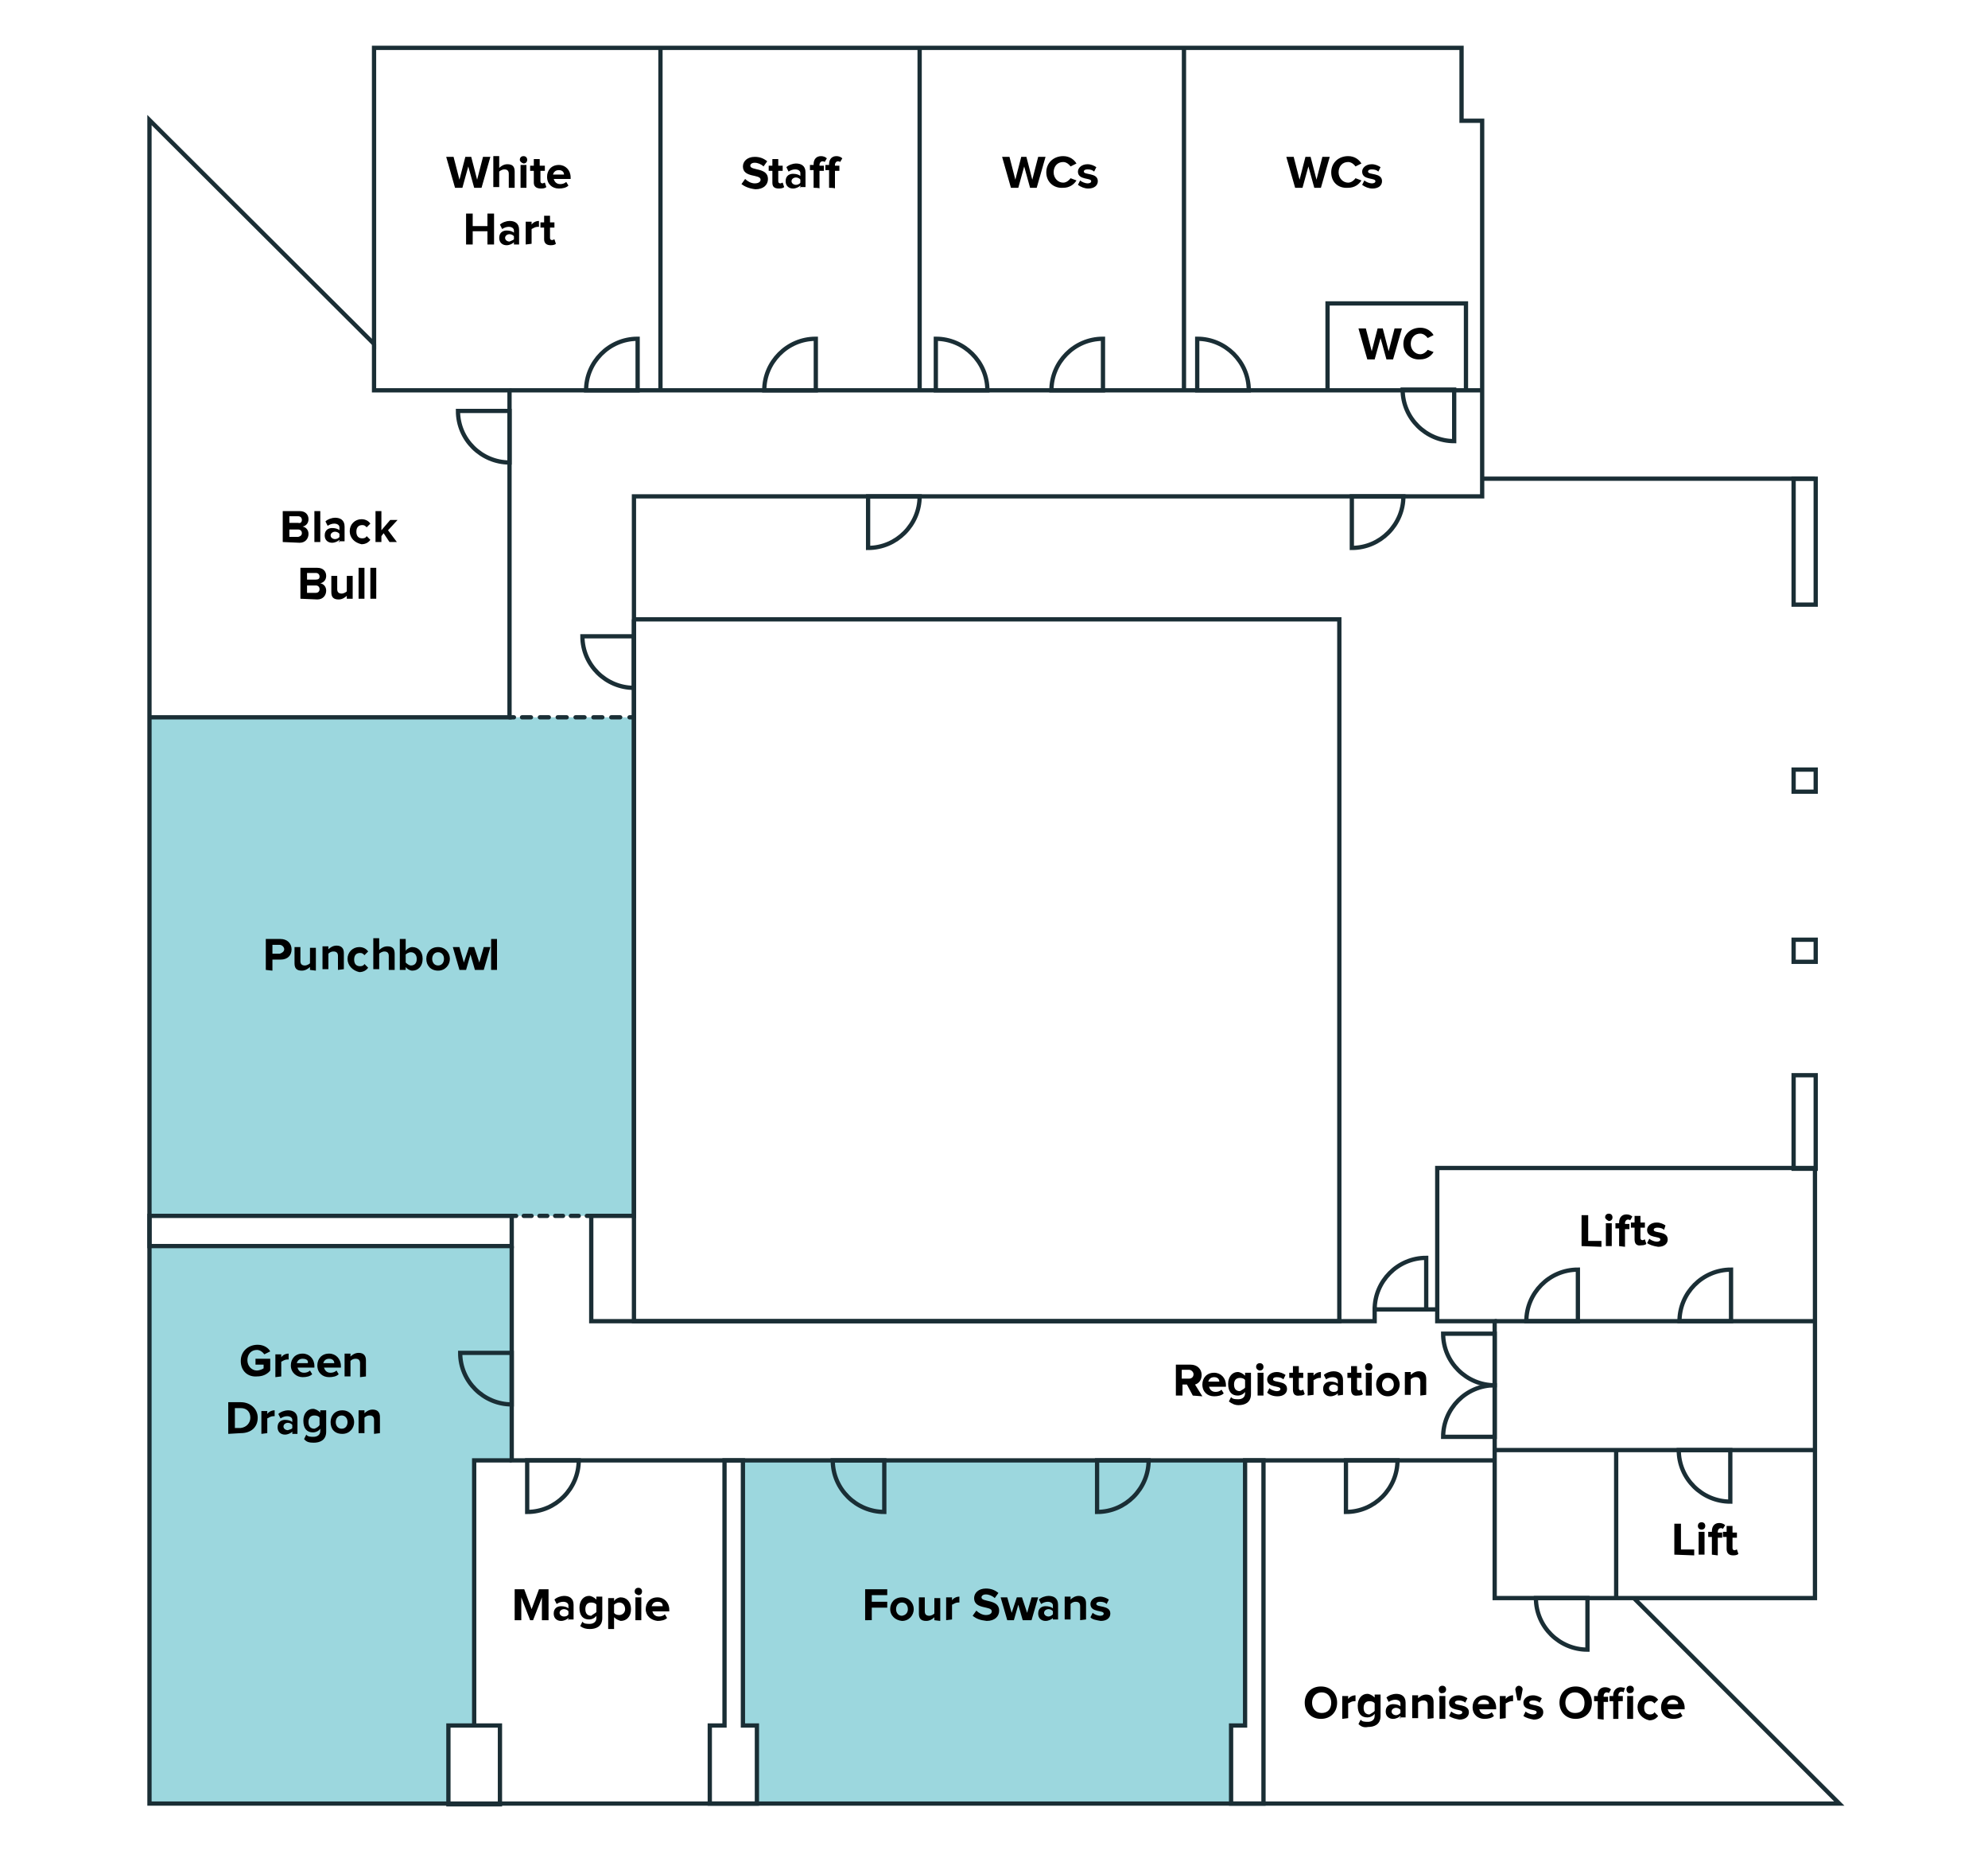 <?xml version="1.0" encoding="UTF-8"?>
<!-- Generator: Adobe Illustrator 27.8.0, SVG Export Plug-In . SVG Version: 6.00 Build 0)  -->
<svg xmlns="http://www.w3.org/2000/svg" xmlns:xlink="http://www.w3.org/1999/xlink" version="1.1" id="Layer_1" x="0px" y="0px" viewBox="0 0 270 251.8" style="enable-background:new 0 0 270 251.8;" xml:space="preserve">
<style type="text/css">
	.st0{fill:none;}
	.st1{opacity:0.7;fill:#73C7D1;enable-background:new    ;}
	.st2{fill:none;stroke:#1A2E35;stroke-width:0.581;stroke-miterlimit:10;}
	.st3{fill:none;stroke:#1A2E35;stroke-width:0.581;stroke-linecap:round;stroke-linejoin:round;}
	.st4{fill:none;stroke:#1A2E35;stroke-width:0.581;stroke-linecap:round;stroke-linejoin:round;stroke-dasharray:1.212,1.212;}
	.st5{fill:none;stroke:#1A2E35;stroke-width:0.581;stroke-linecap:round;stroke-linejoin:round;stroke-dasharray:1.067,1.067;}
</style>
<g>
	<g id="Room_colours">
		<polygon class="st0" points="98.4,198.3 64.4,198.3 64.4,234.3 67.9,234.3 67.9,244.9 96.4,244.9 96.4,234.3 98.4,234.3   "></polygon>
		<polygon class="st1" points="169.1,198.3 100.9,198.3 100.9,234.3 102.8,234.3 102.8,244.9 167.2,244.9 167.2,234.3 169.1,234.3       "></polygon>
		<polygon class="st1" points="69.5,169.2 20.3,169.2 20.3,244.9 60.9,244.9 60.9,234.3 64.4,234.3 64.4,198.3 69.5,198.3   "></polygon>
		<rect x="20.3" y="97.4" class="st1" width="65.8" height="67.7"></rect>
		<polygon class="st0" points="69.2,53 50.8,53 50.8,46.7 20.3,16.3 20.3,97.4 68.8,97.4   "></polygon>
		<rect x="50.8" y="6.5" class="st0" width="38.9" height="46.5"></rect>
	</g>
	<g id="Layer_1_00000067223371541156425370000001796393114306544291_">
		<g>
			<polygon class="st2" points="169.1,198.3 169.1,234.3 167.2,234.3 167.2,244.9 169.1,244.9 171.6,244.9 171.6,198.3    "></polygon>
			<polygon class="st2" points="100.9,234.3 100.9,198.3 98.4,198.3 98.4,234.3 96.4,234.3 96.4,244.9 98.4,244.9 100.9,244.9      102.8,244.9 102.8,234.3    "></polygon>
			<rect x="60.9" y="234.3" class="st2" width="7" height="10.7"></rect>
			<rect x="20.3" y="165.1" class="st2" width="49.2" height="4.1"></rect>
			<polyline class="st2" points="186.7,177.5 186.7,179.4 80.3,179.4 80.3,165.1 86.1,165.1 86.1,67.4 201.3,67.4 201.3,16.4      198.5,16.4 198.5,6.5 50.8,6.5 50.8,46.7 20.3,16.3 20.3,244.9 249.8,244.9 221.9,217 246.5,217 246.5,158.6 195.2,158.6      195.2,179.4 203,179.4 203,217 209.7,217 221.9,217    "></polyline>
			<line class="st2" x1="203" y1="179.4" x2="246.5" y2="179.4"></line>
			<line class="st2" x1="203" y1="196.9" x2="246.5" y2="196.9"></line>
			<polyline class="st2" points="20.3,97.4 69.2,97.4 69.2,53 50.8,53 50.8,46.7    "></polyline>
			<line class="st2" x1="69.2" y1="53" x2="201.3" y2="53"></line>
			<line class="st2" x1="89.7" y1="6.5" x2="89.7" y2="53"></line>
			<line class="st2" x1="124.9" y1="6.5" x2="124.9" y2="53"></line>
			<line class="st2" x1="160.8" y1="6.5" x2="160.8" y2="53"></line>
			<polyline class="st2" points="69.5,169.2 69.5,198.3 81.8,198.3 171.6,198.3 203,198.3    "></polyline>
			<polyline class="st2" points="86.1,84.1 86.1,179.4 181.9,179.4 181.9,84.1 86.1,84.1    "></polyline>
			<line class="st2" x1="201.3" y1="65" x2="246.5" y2="65"></line>
			<rect x="243.6" y="65" class="st2" width="3" height="17.1"></rect>
			<rect x="243.6" y="104.5" class="st2" width="3" height="3"></rect>
			<rect x="243.6" y="127.6" class="st2" width="3" height="3"></rect>
			<rect x="243.6" y="146" class="st2" width="3" height="12.7"></rect>
			<path class="st2" d="M69.2,62.8L69.2,62.8c-3.8,0-7-3.1-7-7l0,0h7V62.8z"></path>
			<path class="st2" d="M69.5,190.7L69.5,190.7c-3.8,0-7-3.1-7-7l0,0h7V190.7z"></path>
			<path class="st2" d="M78.6,198.3L78.6,198.3c0,3.8-3.1,7-7,7l0,0v-7H78.6z"></path>
			<path class="st2" d="M156,198.3L156,198.3c0,3.8-3.1,7-7,7l0,0v-7H156z"></path>
			<path class="st2" d="M189.8,198.3L189.8,198.3c0,3.8-3.1,7-7,7l0,0v-7H189.8z"></path>
			<g>
				<path class="st2" d="M203,188.1L203,188.1c-3.8,0-7-3.1-7-7l0,0h7V188.1z"></path>
				<path class="st2" d="M196,195.1L196,195.1c0-3.8,3.1-7,7-7l0,0v7H196z"></path>
			</g>
			<path class="st2" d="M186.7,177.8L186.7,177.8c0-3.8,3.1-7,7-7l0,0v7H186.7z"></path>
			<path class="st2" d="M207.3,179.4L207.3,179.4c0-3.8,3.1-7,7-7l0,0v7H207.3z"></path>
			<path class="st2" d="M228.1,179.4L228.1,179.4c0-3.8,3.1-7,7-7l0,0v7H228.1z"></path>
			<path class="st2" d="M235,203.9L235,203.9c-3.8,0-7-3.1-7-7l0,0h7V203.9z"></path>
			<path class="st2" d="M215.6,224L215.6,224c-3.8,0-7-3.1-7-7l0,0h7V224z"></path>
			<path class="st2" d="M120.1,205.3L120.1,205.3c-3.8,0-7-3.1-7-7l0,0h7V205.3z"></path>
			<path class="st2" d="M79.6,53L79.6,53c0-3.8,3.1-7,7-7l0,0v7H79.6z"></path>
			<path class="st2" d="M86.1,93.4L86.1,93.4c-3.8,0-7-3.1-7-7l0,0h7V93.4z"></path>
			<path class="st2" d="M103.8,53L103.8,53c0-3.8,3.1-7,7-7l0,0v7H103.8z"></path>
			<path class="st2" d="M142.8,53L142.8,53c0-3.8,3.1-7,7-7l0,0v7H142.8z"></path>
			<path class="st2" d="M197.5,59.9L197.5,59.9c-3.8,0-7-3.1-7-7l0,0h7V59.9z"></path>
			<path class="st2" d="M190.6,67.4L190.6,67.4c0,3.8-3.1,7-7,7l0,0v-7H190.6z"></path>
			<path class="st2" d="M124.9,67.4L124.9,67.4c0,3.8-3.1,7-7,7l0,0v-7H124.9z"></path>
			<path class="st2" d="M127.1,46L127.1,46c3.8,0,7,3.1,7,7l0,0h-7C127.1,53,127.1,46,127.1,46z"></path>
			<path class="st2" d="M162.6,46L162.6,46c3.8,0,7,3.1,7,7l0,0h-7V46z"></path>
			<polyline class="st2" points="64.4,234.3 64.4,198.3 69.5,198.3    "></polyline>
			<line class="st2" x1="193.8" y1="177.8" x2="195.2" y2="177.8"></line>
			<g>
				<g>
					<line class="st3" x1="69.2" y1="97.4" x2="69.8" y2="97.4"></line>
					<line class="st4" x1="70.9" y1="97.4" x2="84.9" y2="97.4"></line>
					<line class="st3" x1="85.5" y1="97.4" x2="86.1" y2="97.4"></line>
				</g>
			</g>
			<g>
				<g>
					<line class="st3" x1="80.3" y1="165.1" x2="79.7" y2="165.1"></line>
					<line class="st5" x1="78.6" y1="165.1" x2="70.6" y2="165.1"></line>
					<line class="st3" x1="70.1" y1="165.1" x2="69.5" y2="165.1"></line>
				</g>
			</g>
		</g>
		<line class="st2" x1="219.5" y1="196.9" x2="219.5" y2="217"></line>
		<polyline class="st2" points="180.3,53 180.3,41.2 199.1,41.2 199.1,53   "></polyline>
	</g>
	<g id="Text">
		<g>
			<path d="M177.2,231.2c0-1.3,0.9-2.2,2.2-2.2s2.2,0.9,2.2,2.2s-0.9,2.2-2.2,2.2C178.1,233.4,177.2,232.5,177.2,231.2z      M180.8,231.2c0-0.8-0.5-1.4-1.3-1.4s-1.3,0.6-1.3,1.4s0.5,1.4,1.3,1.4S180.8,232.1,180.8,231.2z"></path>
			<path d="M182.3,233.4v-3.1h0.8v0.4c0.2-0.3,0.6-0.5,1-0.5v0.8c-0.1,0-0.1,0-0.2,0c-0.3,0-0.6,0.2-0.8,0.3v2L182.3,233.4     L182.3,233.4z"></path>
			<path d="M184.5,234.1l0.3-0.6c0.2,0.3,0.6,0.3,1,0.3s0.9-0.2,0.9-0.8v-0.3c-0.2,0.3-0.6,0.5-1,0.5c-0.8,0-1.3-0.5-1.3-1.6     c0-1,0.6-1.6,1.3-1.6c0.3,0,0.7,0.2,1,0.5v-0.4h0.8v2.9c0,1.2-0.9,1.5-1.7,1.5C185.3,234.6,184.9,234.5,184.5,234.1z      M186.7,232.3v-1c-0.1-0.2-0.4-0.3-0.7-0.3c-0.5,0-0.8,0.3-0.8,0.9s0.3,0.9,0.8,0.9C186.3,232.6,186.6,232.5,186.7,232.3z"></path>
			<path d="M190.2,233.4V233c-0.2,0.2-0.6,0.4-1,0.4c-0.5,0-1-0.3-1-1c0-0.8,0.6-1,1-1s0.8,0.1,1,0.3v-0.4c0-0.3-0.3-0.5-0.7-0.5     c-0.3,0-0.6,0.1-0.9,0.3l-0.3-0.6c0.3-0.3,0.9-0.5,1.3-0.5c0.7,0,1.3,0.3,1.3,1.2v2h-0.8L190.2,233.4L190.2,233.4z M190.2,232.6     v-0.4c-0.1-0.2-0.4-0.3-0.6-0.3c-0.3,0-0.6,0.2-0.6,0.5s0.3,0.5,0.6,0.5C189.8,232.9,190,232.8,190.2,232.6z"></path>
			<path d="M193.9,233.4v-1.9c0-0.4-0.2-0.6-0.6-0.6s-0.6,0.2-0.7,0.3v2.1h-0.8v-3.1h0.8v0.4c0.2-0.2,0.6-0.5,1.1-0.5     c0.7,0,1,0.4,1,1v2.2L193.9,233.4L193.9,233.4z"></path>
			<path d="M195.4,229.4c0-0.3,0.2-0.5,0.5-0.5s0.5,0.2,0.5,0.5s-0.2,0.5-0.5,0.5C195.6,230,195.4,229.7,195.4,229.4z M195.5,233.4     v-3.1h0.8v3.1H195.5z"></path>
			<path d="M196.8,233l0.3-0.6c0.2,0.2,0.7,0.4,1,0.4s0.5-0.1,0.5-0.3c0-0.5-1.8-0.1-1.8-1.3c0-0.5,0.5-1,1.3-1     c0.5,0,0.9,0.2,1.2,0.4l-0.3,0.6c-0.2-0.2-0.5-0.3-0.9-0.3c-0.3,0-0.5,0.1-0.5,0.3c0,0.5,1.9,0.1,1.9,1.3c0,0.6-0.5,1-1.3,1     C197.7,233.4,197.2,233.3,196.8,233z"></path>
			<path d="M200,231.8c0-0.9,0.6-1.6,1.6-1.6c0.9,0,1.6,0.7,1.6,1.7v0.2h-2.3c0.1,0.3,0.3,0.7,0.9,0.7c0.3,0,0.6-0.1,0.8-0.3     l0.3,0.5c-0.3,0.3-0.8,0.4-1.3,0.4C200.7,233.4,200,232.8,200,231.8z M201.5,230.8c-0.5,0-0.7,0.3-0.8,0.6h1.5     C202.3,231.2,202.1,230.8,201.5,230.8z"></path>
			<path d="M203.7,233.4v-3.1h0.8v0.4c0.2-0.3,0.6-0.5,1-0.5v0.8c-0.1,0-0.1,0-0.2,0c-0.3,0-0.6,0.2-0.8,0.3v2L203.7,233.4     L203.7,233.4z"></path>
			<path d="M206.1,230.9c0,0-0.3-1.4-0.3-1.5c0-0.2,0.2-0.5,0.5-0.5c0.2,0,0.5,0.2,0.5,0.5c0,0.1-0.3,1.5-0.3,1.5H206.1z"></path>
			<path d="M206.9,233l0.3-0.6c0.2,0.2,0.7,0.4,1,0.4s0.5-0.1,0.5-0.3c0-0.5-1.8-0.1-1.8-1.3c0-0.5,0.5-1,1.3-1     c0.5,0,0.9,0.2,1.2,0.4l-0.3,0.6c-0.2-0.2-0.5-0.3-0.9-0.3c-0.3,0-0.5,0.1-0.5,0.3c0,0.5,1.9,0.1,1.9,1.3c0,0.6-0.5,1-1.3,1     C207.8,233.4,207.3,233.3,206.9,233z"></path>
			<path d="M211.8,231.2c0-1.3,0.9-2.2,2.2-2.2s2.2,0.9,2.2,2.2s-0.9,2.2-2.2,2.2S211.8,232.5,211.8,231.2z M215.2,231.2     c0-0.8-0.5-1.4-1.3-1.4s-1.3,0.6-1.3,1.4s0.5,1.4,1.3,1.4C214.8,232.6,215.2,232.1,215.2,231.2z"></path>
			<path d="M217,233.4V231h-0.5v-0.7h0.5v-0.1c0-0.7,0.4-1.1,1-1.1c0.3,0,0.6,0.1,0.8,0.3l-0.3,0.5c-0.1-0.1-0.2-0.1-0.3-0.1     c-0.2,0-0.4,0.2-0.4,0.5v0.1h0.6v0.7h-0.6v2.4L217,233.4L217,233.4z M219.1,233.4V231h-0.5v-0.7h0.5v-0.1c0-0.7,0.5-1.1,1-1.1     c0.2,0,0.5,0.1,0.6,0.1l-0.2,0.6c-0.1-0.1-0.2-0.1-0.3-0.1c-0.2,0-0.4,0.2-0.4,0.5v0.1h0.6v0.7h-0.6v2.4H219.1z M220.9,229.4     c0-0.3,0.2-0.5,0.5-0.5s0.5,0.2,0.5,0.5s-0.2,0.5-0.5,0.5C221.1,230,220.9,229.7,220.9,229.4z M221,233.4v-3.1h0.8v3.1H221z"></path>
			<path d="M222.4,231.8c0-0.9,0.7-1.6,1.6-1.6c0.6,0,1,0.3,1.2,0.6l-0.5,0.5c-0.2-0.2-0.3-0.3-0.6-0.3c-0.5,0-0.8,0.3-0.8,0.9     s0.3,0.9,0.8,0.9c0.3,0,0.5-0.1,0.6-0.3l0.5,0.5c-0.2,0.3-0.6,0.6-1.2,0.6C223.1,233.4,222.4,232.7,222.4,231.8z"></path>
			<path d="M225.6,231.8c0-0.9,0.6-1.6,1.6-1.6c0.9,0,1.6,0.7,1.6,1.7v0.2h-2.3c0.1,0.3,0.3,0.7,0.9,0.7c0.3,0,0.6-0.1,0.8-0.3     l0.3,0.5c-0.3,0.3-0.8,0.4-1.3,0.4C226.3,233.4,225.6,232.8,225.6,231.8z M227.2,230.8c-0.5,0-0.7,0.3-0.8,0.6h1.5     C228,231.2,227.7,230.8,227.2,230.8z"></path>
		</g>
		<g>
			<path d="M117.5,220v-4.2h3v0.8h-2.1v0.9h2.1v0.8h-2.1v1.7H117.5z"></path>
			<path d="M120.9,218.5c0-0.9,0.6-1.6,1.6-1.6s1.6,0.8,1.6,1.6s-0.6,1.6-1.6,1.6C121.5,220,120.9,219.3,120.9,218.5z M123.3,218.5     c0-0.5-0.3-0.9-0.8-0.9s-0.8,0.4-0.8,0.9s0.3,0.9,0.8,0.9C123.1,219.3,123.3,218.9,123.3,218.5z"></path>
			<path d="M126.9,220v-0.4c-0.2,0.2-0.6,0.5-1.1,0.5c-0.7,0-1-0.3-1-1v-2.2h0.8v1.9c0,0.4,0.2,0.6,0.6,0.6c0.3,0,0.6-0.2,0.7-0.3     V217h0.8v3.1L126.9,220L126.9,220z"></path>
			<path d="M128.5,220v-3.1h0.8v0.4c0.2-0.3,0.6-0.5,1-0.5v0.8c-0.1,0-0.1,0-0.2,0c-0.3,0-0.6,0.2-0.8,0.3v2L128.5,220L128.5,220z"></path>
			<path d="M132.1,219.4l0.5-0.7c0.3,0.3,0.8,0.6,1.3,0.6s0.8-0.2,0.8-0.5c0-0.8-2.4-0.2-2.4-1.8c0-0.7,0.6-1.3,1.6-1.3     c0.7,0,1.2,0.2,1.7,0.6l-0.5,0.7c-0.3-0.3-0.8-0.5-1.2-0.5s-0.6,0.2-0.6,0.4c0,0.7,2.4,0.2,2.4,1.8c0,0.8-0.6,1.4-1.7,1.4     C133.1,220,132.6,219.8,132.1,219.4z"></path>
			<path d="M138.9,220l-0.6-2.1l-0.6,2.1h-0.9l-0.9-3.1h0.9l0.6,2.1l0.7-2.1h0.7l0.7,2.1l0.6-2.1h0.9l-0.9,3.1H138.9z"></path>
			<path d="M143,220v-0.3c-0.2,0.2-0.6,0.4-1,0.4c-0.5,0-1-0.3-1-1c0-0.8,0.6-1,1-1s0.8,0.1,1,0.3V218c0-0.3-0.3-0.5-0.7-0.5     c-0.3,0-0.6,0.1-0.9,0.3l-0.3-0.6c0.3-0.3,0.9-0.5,1.3-0.5c0.7,0,1.3,0.3,1.3,1.2v2H143V220z M143,219.2v-0.4     c-0.1-0.2-0.4-0.3-0.6-0.3c-0.3,0-0.6,0.2-0.6,0.5s0.3,0.5,0.6,0.5C142.6,219.5,142.8,219.4,143,219.2z"></path>
			<path d="M146.7,220v-1.9c0-0.4-0.2-0.6-0.6-0.6s-0.6,0.2-0.7,0.3v2.1h-0.8v-3.1h0.8v0.4c0.2-0.2,0.6-0.5,1.1-0.5c0.7,0,1,0.4,1,1     v2.2L146.7,220L146.7,220z"></path>
			<path d="M148.1,219.6l0.3-0.6c0.2,0.2,0.7,0.4,1,0.4s0.5-0.1,0.5-0.3c0-0.5-1.8-0.1-1.8-1.3c0-0.5,0.5-1,1.3-1     c0.5,0,0.9,0.2,1.2,0.4l-0.3,0.6c-0.2-0.2-0.5-0.3-0.9-0.3c-0.3,0-0.5,0.1-0.5,0.3c0,0.5,1.9,0.1,1.9,1.3c0,0.6-0.5,1-1.3,1     C148.9,220,148.3,219.9,148.1,219.6z"></path>
		</g>
		<g>
			<path d="M214.8,169.2V165h0.9v3.5h1.8v0.8L214.8,169.2L214.8,169.2z"></path>
			<path d="M218,165.3c0-0.3,0.2-0.5,0.5-0.5s0.5,0.2,0.5,0.5s-0.2,0.5-0.5,0.5C218.3,165.7,218,165.5,218,165.3z M218.1,169.2v-3.1     h0.8v3.1H218.1z"></path>
			<path d="M219.9,169.2v-2.4h-0.5v-0.7h0.5V166c0-0.7,0.4-1.1,1-1.1c0.3,0,0.6,0.1,0.8,0.3l-0.3,0.5c-0.1-0.1-0.2-0.1-0.3-0.1     c-0.2,0-0.4,0.2-0.4,0.5v0.1h0.6v0.7h-0.6v2.4L219.9,169.2L219.9,169.2z"></path>
			<path d="M222,168.3v-1.6h-0.5V166h0.5v-0.9h0.8v0.9h0.6v0.7h-0.6v1.4c0,0.2,0.1,0.3,0.3,0.3c0.1,0,0.2-0.1,0.3-0.1l0.2,0.6     c-0.1,0.1-0.3,0.2-0.7,0.2C222.3,169.2,222,168.9,222,168.3z"></path>
			<path d="M223.7,168.8l0.3-0.6c0.2,0.2,0.7,0.4,1,0.4s0.5-0.1,0.5-0.3c0-0.5-1.8-0.1-1.8-1.3c0-0.5,0.5-1,1.3-1     c0.5,0,0.9,0.2,1.2,0.4L226,167c-0.2-0.2-0.5-0.3-0.9-0.3c-0.3,0-0.5,0.1-0.5,0.3c0,0.5,1.9,0.1,1.9,1.3c0,0.6-0.5,1-1.3,1     C224.5,169.2,224,169,223.7,168.8z"></path>
		</g>
		<g>
			<path d="M64.4,25.5l-0.8-2.9l-0.8,2.9h-1l-1.2-4.2h1l0.8,3.1l0.8-3.1H64l0.8,3.1l0.8-3.1h1l-1.2,4.2H64.4z"></path>
			<path d="M69.1,25.5v-1.9c0-0.4-0.2-0.6-0.6-0.6c-0.3,0-0.6,0.2-0.7,0.3v2.1H67v-4.2h0.8v1.6c0.2-0.2,0.6-0.5,1.1-0.5     c0.7,0,1,0.3,1,1v2.2L69.1,25.5L69.1,25.5z"></path>
			<path d="M70.6,21.7c0-0.3,0.2-0.5,0.5-0.5s0.5,0.2,0.5,0.5s-0.2,0.5-0.5,0.5C70.8,22.1,70.6,21.9,70.6,21.7z M70.7,25.5v-3.1h0.8     v3.1H70.7z"></path>
			<path d="M72.5,24.8v-1.6H72v-0.7h0.5v-0.9h0.8v0.9H74v0.7h-0.6v1.4c0,0.2,0.1,0.3,0.3,0.3c0.1,0,0.2-0.1,0.3-0.1l0.2,0.6     c-0.1,0.1-0.3,0.2-0.7,0.2C72.8,25.6,72.5,25.3,72.5,24.8z"></path>
			<path d="M74.3,24c0-0.9,0.6-1.6,1.6-1.6c0.9,0,1.6,0.7,1.6,1.7v0.2h-2.3c0.1,0.3,0.3,0.7,0.9,0.7c0.3,0,0.6-0.1,0.8-0.3l0.3,0.5     c-0.3,0.3-0.8,0.4-1.3,0.4C75,25.6,74.3,25,74.3,24z M75.9,23.1c-0.5,0-0.7,0.3-0.8,0.6h1.5C76.6,23.4,76.4,23.1,75.9,23.1z"></path>
			<path d="M66.2,33.2v-1.8h-2v1.8h-0.9V29h0.9v1.7h2V29h0.9v4.2H66.2z"></path>
			<path d="M69.8,33.2v-0.3c-0.2,0.2-0.6,0.4-1,0.4c-0.5,0-1-0.3-1-1c0-0.8,0.6-1,1-1s0.8,0.1,1,0.3v-0.3c0-0.3-0.3-0.5-0.7-0.5     c-0.3,0-0.6,0.1-0.9,0.3l-0.3-0.6c0.3-0.3,0.9-0.5,1.3-0.5c0.7,0,1.3,0.3,1.3,1.2v2L69.8,33.2L69.8,33.2z M69.8,32.5v-0.4     c-0.1-0.2-0.4-0.3-0.6-0.3c-0.3,0-0.6,0.2-0.6,0.5c0,0.3,0.3,0.5,0.6,0.5C69.4,32.7,69.7,32.6,69.8,32.5z"></path>
			<path d="M71.4,33.2v-3.1h0.8v0.4c0.2-0.3,0.6-0.5,1-0.5v0.8c-0.1,0-0.1,0-0.2,0c-0.3,0-0.6,0.2-0.8,0.3v2L71.4,33.2L71.4,33.2z"></path>
			<path d="M73.9,32.5v-1.6h-0.5v-0.7h0.5v-0.9h0.8v0.9h0.6v0.7h-0.6v1.4c0,0.2,0.1,0.3,0.3,0.3c0.1,0,0.2-0.1,0.3-0.1l0.2,0.6     c-0.1,0.1-0.3,0.2-0.7,0.2C74.2,33.3,73.9,33,73.9,32.5z"></path>
		</g>
		<g>
			<path d="M100.7,25l0.5-0.7c0.3,0.3,0.8,0.6,1.3,0.6s0.8-0.2,0.8-0.5c0-0.8-2.4-0.2-2.4-1.8c0-0.7,0.6-1.3,1.6-1.3     c0.7,0,1.2,0.2,1.7,0.6l-0.5,0.7c-0.3-0.3-0.8-0.5-1.2-0.5c-0.4,0-0.6,0.2-0.6,0.4c0,0.7,2.4,0.2,2.4,1.8c0,0.8-0.6,1.4-1.7,1.4     C101.7,25.6,101.1,25.3,100.7,25z"></path>
			<path d="M104.9,24.8v-1.6h-0.5v-0.7h0.5v-0.9h0.8v0.9h0.6v0.7h-0.6v1.4c0,0.2,0.1,0.3,0.3,0.3c0.1,0,0.2-0.1,0.3-0.1l0.2,0.6     c-0.1,0.1-0.3,0.2-0.7,0.2C105.1,25.6,104.9,25.3,104.9,24.8z"></path>
			<path d="M108.7,25.5v-0.3c-0.2,0.2-0.6,0.4-1,0.4c-0.5,0-1-0.3-1-1c0-0.8,0.6-1,1-1s0.8,0.1,1,0.3v-0.4c0-0.3-0.3-0.5-0.7-0.5     c-0.3,0-0.6,0.1-0.9,0.3l-0.3-0.6c0.3-0.3,0.9-0.5,1.3-0.5c0.7,0,1.3,0.3,1.3,1.2v2h-0.8L108.7,25.5L108.7,25.5z M108.7,24.8     v-0.4c-0.1-0.2-0.4-0.3-0.6-0.3c-0.3,0-0.6,0.2-0.6,0.5s0.3,0.5,0.6,0.5C108.3,25.1,108.6,25,108.7,24.8z"></path>
			<path d="M110.5,25.5v-2.4H110v-0.7h0.5v-0.1c0-0.7,0.4-1.1,1-1.1c0.3,0,0.6,0.1,0.8,0.3L112,22c-0.1-0.1-0.2-0.1-0.3-0.1     c-0.2,0-0.4,0.2-0.4,0.5v0.1h0.6v0.7h-0.6v2.4C111.3,25.5,110.5,25.5,110.5,25.5z M112.6,25.5v-2.4h-0.5v-0.7h0.5v-0.1     c0-0.7,0.4-1.1,1-1.1c0.3,0,0.6,0.1,0.8,0.3l-0.3,0.5c-0.1-0.1-0.2-0.1-0.3-0.1c-0.2,0-0.4,0.2-0.4,0.5v0.1h0.6v0.7h-0.6v2.4     C113.4,25.5,112.6,25.5,112.6,25.5z"></path>
		</g>
		<g>
			<path d="M139.9,25.5l-0.8-2.9l-0.8,2.9h-1l-1.2-4.2h1l0.8,3.1l0.8-3.1h0.7l0.8,3.1l0.8-3.1h1l-1.2,4.2H139.9z"></path>
			<path d="M142.1,23.4c0-1.3,1-2.2,2.3-2.2c0.9,0,1.5,0.5,1.8,1l-0.8,0.4c-0.2-0.3-0.6-0.6-1-0.6c-0.8,0-1.3,0.6-1.3,1.4     s0.6,1.4,1.3,1.4c0.4,0,0.8-0.3,1-0.6l0.8,0.3c-0.3,0.5-0.9,1-1.8,1C143.1,25.6,142.1,24.7,142.1,23.4z"></path>
			<path d="M146.4,25.1l0.3-0.6c0.2,0.2,0.7,0.4,1,0.4s0.5-0.1,0.5-0.3c0-0.5-1.8-0.1-1.8-1.3c0-0.5,0.5-1,1.3-1     c0.5,0,0.9,0.2,1.2,0.4l-0.3,0.6c-0.2-0.2-0.5-0.3-0.9-0.3c-0.3,0-0.5,0.1-0.5,0.3c0,0.5,1.9,0.1,1.9,1.3c0,0.6-0.5,1-1.3,1     C147.3,25.6,146.8,25.4,146.4,25.1z"></path>
		</g>
		<g>
			<path d="M178.5,25.5l-0.8-2.9l-0.8,2.9h-1l-1.2-4.2h1l0.8,3.1l0.8-3.1h0.7l0.8,3.1l0.8-3.1h1l-1.2,4.2H178.5z"></path>
			<path d="M180.8,23.4c0-1.3,1-2.2,2.3-2.2c0.9,0,1.5,0.5,1.8,1l-0.8,0.4c-0.2-0.3-0.6-0.6-1-0.6c-0.8,0-1.3,0.6-1.3,1.4     s0.6,1.4,1.3,1.4c0.4,0,0.8-0.3,1-0.6l0.8,0.3c-0.3,0.5-0.9,1-1.8,1C181.7,25.6,180.8,24.7,180.8,23.4z"></path>
			<path d="M185,25.1l0.3-0.6c0.2,0.2,0.7,0.4,1,0.4s0.5-0.1,0.5-0.3c0-0.5-1.8-0.1-1.8-1.3c0-0.5,0.5-1,1.3-1     c0.5,0,0.9,0.2,1.2,0.4l-0.3,0.6c-0.2-0.2-0.5-0.3-0.9-0.3c-0.3,0-0.5,0.1-0.5,0.3c0,0.5,1.9,0.1,1.9,1.3c0,0.6-0.5,1-1.3,1     C185.9,25.6,185.4,25.4,185,25.1z"></path>
		</g>
		<g>
			<path d="M188.3,48.8l-0.8-2.9l-0.8,2.9h-1l-1.2-4.2h1l0.8,3.1l0.8-3.1h0.7l0.8,3.1l0.8-3.1h1l-1.2,4.2H188.3z"></path>
			<path d="M190.6,46.7c0-1.3,1-2.2,2.3-2.2c0.9,0,1.5,0.5,1.8,1l-0.8,0.4c-0.2-0.3-0.6-0.6-1-0.6c-0.8,0-1.3,0.6-1.3,1.4     s0.6,1.4,1.3,1.4c0.4,0,0.8-0.3,1-0.6l0.8,0.3c-0.3,0.5-0.9,1-1.8,1C191.6,48.9,190.6,48,190.6,46.7z"></path>
		</g>
		<g>
			<path d="M227.4,211.1v-4.2h0.9v3.5h1.8v0.8L227.4,211.1L227.4,211.1z"></path>
			<path d="M230.6,207.2c0-0.3,0.2-0.5,0.5-0.5s0.5,0.2,0.5,0.5s-0.2,0.5-0.5,0.5S230.6,207.5,230.6,207.2z M230.7,211.1V208h0.8     v3.1H230.7z"></path>
			<path d="M232.5,211.1v-2.4H232V208h0.5v-0.1c0-0.7,0.4-1.1,1-1.1c0.3,0,0.6,0.1,0.8,0.3l-0.3,0.5c-0.1-0.1-0.2-0.1-0.3-0.1     c-0.2,0-0.4,0.2-0.4,0.5v0.1h0.6v0.7h-0.6v2.4L232.5,211.1L232.5,211.1z"></path>
			<path d="M234.5,210.3v-1.6H234V208h0.5v-0.8h0.8v0.9h0.6v0.7h-0.6v1.4c0,0.2,0.1,0.3,0.3,0.3c0.1,0,0.2-0.1,0.3-0.1l0.2,0.6     c-0.1,0.1-0.3,0.2-0.7,0.2C234.8,211.2,234.5,210.9,234.5,210.3z"></path>
		</g>
		<g>
			<path d="M73.6,220v-3.1l-1.2,3.1H72l-1.2-3.1v3.1h-0.9v-4.2h1.3l1,2.7l1-2.7h1.3v4.2H73.6z"></path>
			<path d="M77.2,220v-0.3c-0.2,0.2-0.6,0.4-1,0.4c-0.5,0-1-0.3-1-1c0-0.8,0.6-1,1-1s0.8,0.1,1,0.3V218c0-0.3-0.3-0.5-0.7-0.5     c-0.3,0-0.6,0.1-0.9,0.3l-0.3-0.6c0.3-0.3,0.9-0.5,1.3-0.5c0.7,0,1.3,0.3,1.3,1.2v2h-0.8L77.2,220L77.2,220z M77.2,219.2v-0.4     c-0.1-0.2-0.4-0.3-0.6-0.3c-0.3,0-0.6,0.2-0.6,0.5s0.3,0.5,0.6,0.5C76.9,219.5,77.1,219.4,77.2,219.2z"></path>
			<path d="M78.8,220.8l0.3-0.6c0.2,0.3,0.6,0.3,1,0.3s0.9-0.2,0.9-0.8v-0.3c-0.2,0.3-0.6,0.5-1,0.5c-0.8,0-1.3-0.5-1.3-1.6     c0-1,0.6-1.6,1.3-1.6c0.3,0,0.7,0.2,1,0.5v-0.4h0.8v2.9c0,1.2-0.9,1.5-1.7,1.5C79.6,221.2,79.2,221.1,78.8,220.8z M81,218.9v-1     c-0.1-0.2-0.4-0.3-0.7-0.3c-0.5,0-0.8,0.3-0.8,0.9s0.3,0.9,0.8,0.9C80.5,219.2,80.8,219.1,81,218.9z"></path>
			<path d="M83.4,219.6v1.6h-0.8V217h0.8v0.4c0.2-0.3,0.6-0.5,0.9-0.5c0.8,0,1.4,0.6,1.4,1.6s-0.6,1.6-1.4,1.6     C84,220,83.7,219.9,83.4,219.6z M84.9,218.5c0-0.5-0.3-0.9-0.8-0.9c-0.3,0-0.6,0.2-0.7,0.3v1.1c0.1,0.2,0.4,0.3,0.7,0.3     C84.5,219.3,84.9,219,84.9,218.5z"></path>
			<path d="M86.2,216.1c0-0.3,0.2-0.5,0.5-0.5s0.5,0.2,0.5,0.5s-0.2,0.5-0.5,0.5C86.4,216.5,86.2,216.4,86.2,216.1z M86.3,220v-3.1     h0.8v3.1H86.3z"></path>
			<path d="M87.7,218.5c0-0.9,0.6-1.6,1.6-1.6c0.9,0,1.6,0.7,1.6,1.7v0.2h-2.3c0.1,0.3,0.3,0.7,0.9,0.7c0.3,0,0.6-0.1,0.8-0.3     l0.3,0.5c-0.3,0.3-0.8,0.4-1.3,0.4C88.4,220,87.7,219.4,87.7,218.5z M89.3,217.5c-0.5,0-0.7,0.3-0.8,0.6H90     C90,217.8,89.9,217.5,89.3,217.5z"></path>
		</g>
		<g>
			<path d="M32.7,184.8c0-1.3,1-2.2,2.3-2.2c0.9,0,1.5,0.5,1.7,0.9l-0.8,0.4c-0.2-0.3-0.6-0.6-1-0.6c-0.8,0-1.3,0.6-1.3,1.4     s0.6,1.4,1.3,1.4c0.3,0,0.8-0.2,0.9-0.3v-0.5h-1.1v-0.8h2v1.6c-0.4,0.5-1,0.8-1.8,0.8C33.7,187,32.7,186.2,32.7,184.8z"></path>
			<path d="M37.4,187v-3.1h0.8v0.4c0.2-0.3,0.6-0.5,1-0.5v0.8c-0.1,0-0.1,0-0.2,0c-0.3,0-0.6,0.2-0.8,0.3v2L37.4,187L37.4,187z"></path>
			<path d="M39.5,185.4c0-0.9,0.6-1.6,1.6-1.6c0.9,0,1.6,0.7,1.6,1.7v0.2h-2.3c0.1,0.3,0.3,0.7,0.9,0.7c0.3,0,0.6-0.1,0.8-0.3     l0.3,0.5c-0.3,0.3-0.8,0.4-1.3,0.4C40.3,187,39.5,186.4,39.5,185.4z M41.1,184.5c-0.5,0-0.7,0.3-0.8,0.6h1.5     C41.9,184.8,41.7,184.5,41.1,184.5z"></path>
			<path d="M43.1,185.4c0-0.9,0.6-1.6,1.6-1.6c0.9,0,1.6,0.7,1.6,1.7v0.2H44c0.1,0.3,0.3,0.7,0.9,0.7c0.3,0,0.6-0.1,0.8-0.3l0.3,0.5     c-0.3,0.3-0.8,0.4-1.3,0.4C43.8,187,43.1,186.4,43.1,185.4z M44.7,184.5c-0.5,0-0.7,0.3-0.8,0.6h1.5     C45.4,184.8,45.2,184.5,44.7,184.5z"></path>
			<path d="M48.9,187v-1.9c0-0.4-0.2-0.6-0.6-0.6s-0.6,0.2-0.7,0.3v2.1h-0.8v-3.1h0.8v0.4c0.2-0.2,0.6-0.5,1.1-0.5c0.7,0,1,0.4,1,1     v2.2L48.9,187L48.9,187z"></path>
			<path d="M31,194.7v-4.3h1.7c1.3,0,2.3,0.9,2.3,2.1c0,1.3-0.9,2.1-2.3,2.1L31,194.7L31,194.7z M34,192.5c0-0.8-0.5-1.3-1.3-1.3     h-0.8v2.7h0.8C33.5,193.8,34,193.2,34,192.5z"></path>
			<path d="M35.5,194.7v-3.1h0.8v0.4c0.2-0.3,0.6-0.5,1-0.5v0.8c-0.1,0-0.1,0-0.2,0c-0.3,0-0.6,0.2-0.8,0.3v2L35.5,194.7L35.5,194.7     z"></path>
			<path d="M39.7,194.7v-0.3c-0.2,0.2-0.6,0.4-1,0.4c-0.5,0-1-0.3-1-1c0-0.8,0.6-1,1-1s0.8,0.1,1,0.3v-0.3c0-0.3-0.3-0.5-0.7-0.5     c-0.3,0-0.6,0.1-0.9,0.3l-0.3-0.6c0.3-0.3,0.9-0.5,1.3-0.5c0.7,0,1.3,0.3,1.3,1.2v2L39.7,194.7L39.7,194.7z M39.7,193.9v-0.4     c-0.1-0.2-0.4-0.3-0.6-0.3c-0.3,0-0.6,0.2-0.6,0.5s0.3,0.5,0.6,0.5C39.3,194.1,39.6,194.1,39.7,193.9z"></path>
			<path d="M41.3,195.4l0.3-0.6c0.2,0.3,0.6,0.3,1,0.3s0.9-0.2,0.9-0.8V194c-0.2,0.3-0.6,0.5-1,0.5c-0.8,0-1.3-0.5-1.3-1.6     c0-1,0.6-1.6,1.3-1.6c0.3,0,0.7,0.2,1,0.5v-0.3h0.8v2.9c0,1.2-0.9,1.5-1.7,1.5C42,195.9,41.6,195.8,41.3,195.4z M43.4,193.5v-1     c-0.1-0.2-0.4-0.3-0.7-0.3c-0.5,0-0.8,0.3-0.8,0.9s0.3,0.9,0.8,0.9C43,193.9,43.3,193.7,43.4,193.5z"></path>
			<path d="M44.9,193.1c0-0.9,0.6-1.6,1.6-1.6s1.6,0.8,1.6,1.6s-0.6,1.6-1.6,1.6C45.4,194.7,44.9,194,44.9,193.1z M47.2,193.1     c0-0.5-0.3-0.9-0.8-0.9s-0.8,0.4-0.8,0.9s0.3,0.9,0.8,0.9C47,194,47.2,193.5,47.2,193.1z"></path>
			<path d="M50.8,194.7v-1.9c0-0.4-0.2-0.6-0.6-0.6s-0.6,0.2-0.7,0.3v2.1h-0.8v-3.1h0.8v0.4c0.2-0.2,0.6-0.5,1.1-0.5     c0.7,0,1,0.4,1,1v2.2L50.8,194.7L50.8,194.7z"></path>
		</g>
		<g>
			<path d="M36.1,131.7v-4.2h2c0.9,0,1.5,0.6,1.5,1.4c0,0.8-0.5,1.4-1.5,1.4H37v1.5L36.1,131.7L36.1,131.7z M38.6,128.9     c0-0.3-0.3-0.6-0.6-0.6h-1v1.2h1C38.3,129.4,38.6,129.2,38.6,128.9z"></path>
			<path d="M42.1,131.7v-0.4c-0.2,0.2-0.6,0.5-1.1,0.5c-0.7,0-1-0.3-1-1v-2.2h0.8v1.9c0,0.4,0.2,0.6,0.6,0.6c0.3,0,0.6-0.2,0.7-0.3     v-2.1h0.8v3.1L42.1,131.7L42.1,131.7z"></path>
			<path d="M45.9,131.7v-1.9c0-0.4-0.2-0.6-0.6-0.6s-0.6,0.2-0.7,0.3v2.1h-0.8v-3.1h0.8v0.4c0.2-0.2,0.6-0.5,1.1-0.5     c0.7,0,1,0.4,1,1v2.2L45.9,131.7L45.9,131.7z"></path>
			<path d="M47.2,130.2c0-0.9,0.7-1.6,1.6-1.6c0.6,0,1,0.3,1.2,0.6l-0.5,0.5c-0.2-0.2-0.3-0.3-0.6-0.3c-0.5,0-0.8,0.3-0.8,0.9     s0.3,0.9,0.8,0.9c0.3,0,0.5-0.1,0.6-0.3l0.5,0.5c-0.2,0.3-0.6,0.6-1.2,0.6C47.9,131.8,47.2,131.1,47.2,130.2z"></path>
			<path d="M52.8,131.7v-1.9c0-0.4-0.2-0.6-0.6-0.6c-0.3,0-0.6,0.2-0.7,0.3v2.1h-0.8v-4.2h0.8v1.6c0.2-0.2,0.6-0.5,1.1-0.5     c0.7,0,1,0.3,1,1v2.2L52.8,131.7L52.8,131.7z"></path>
			<path d="M54.3,131.7v-4.2h0.8v1.6c0.2-0.3,0.6-0.5,0.9-0.5c0.8,0,1.4,0.6,1.4,1.6s-0.6,1.6-1.4,1.6c-0.3,0-0.7-0.2-0.9-0.5v0.4     L54.3,131.7L54.3,131.7z M55.8,131.1c0.5,0,0.8-0.3,0.8-0.9c0-0.5-0.3-0.9-0.8-0.9c-0.3,0-0.6,0.2-0.7,0.3v1.1     C55.3,130.9,55.6,131.1,55.8,131.1z"></path>
			<path d="M57.9,130.2c0-0.9,0.6-1.6,1.6-1.6s1.6,0.8,1.6,1.6s-0.6,1.6-1.6,1.6S57.9,131.1,57.9,130.2z M60.3,130.2     c0-0.5-0.3-0.9-0.8-0.9s-0.8,0.4-0.8,0.9s0.3,0.9,0.8,0.9C60,131.1,60.3,130.7,60.3,130.2z"></path>
			<path d="M64.5,131.7l-0.6-2.1l-0.6,2.1h-0.9l-0.9-3.1h0.9l0.6,2.1l0.7-2.1h0.7l0.7,2.1l0.6-2.1h0.9l-0.9,3.1H64.5z"></path>
			<path d="M66.7,131.7v-4.2h0.8v4.2H66.7z"></path>
		</g>
		<g>
			<path d="M38.4,73.6v-4.2h2.3c0.8,0,1.2,0.5,1.2,1.1c0,0.5-0.3,0.9-0.8,1c0.5,0.1,0.8,0.5,0.8,1c0,0.6-0.4,1.2-1.2,1.2L38.4,73.6     L38.4,73.6z M41,70.6c0-0.3-0.2-0.5-0.5-0.5h-1.2V71h1.2C40.8,71.1,41,70.9,41,70.6z M41,72.4c0-0.3-0.2-0.5-0.5-0.5h-1.2v1h1.2     C40.9,72.8,41,72.6,41,72.4z"></path>
			<path d="M42.7,73.6v-4.2h0.8v4.2H42.7z"></path>
			<path d="M46.1,73.6v-0.3c-0.2,0.2-0.6,0.4-1,0.4c-0.5,0-1-0.3-1-1c0-0.8,0.6-1,1-1s0.8,0.1,1,0.3v-0.4c0-0.3-0.3-0.5-0.7-0.5     c-0.3,0-0.6,0.1-0.9,0.3l-0.3-0.6c0.3-0.3,0.9-0.5,1.3-0.5c0.7,0,1.3,0.3,1.3,1.2v2H46v0.1H46.1z M46.1,72.9v-0.4     c-0.1-0.2-0.4-0.3-0.6-0.3c-0.3,0-0.6,0.2-0.6,0.5s0.3,0.5,0.6,0.5C45.7,73.2,46,73.1,46.1,72.9z"></path>
			<path d="M47.5,72.1c0-0.9,0.7-1.6,1.6-1.6c0.6,0,1,0.3,1.2,0.6l-0.5,0.5c-0.2-0.2-0.3-0.3-0.6-0.3c-0.5,0-0.8,0.3-0.8,0.9     s0.3,0.9,0.8,0.9c0.3,0,0.5-0.1,0.6-0.3l0.5,0.5c-0.2,0.3-0.6,0.6-1.2,0.6C48.2,73.7,47.5,73.1,47.5,72.1z"></path>
			<path d="M52.9,73.6l-0.8-1.2l-0.3,0.4v0.8H51v-4.2h0.8V72l1.2-1.4h1L52.7,72l1.2,1.6H52.9z"></path>
			<path d="M40.8,81.3v-4.2h2.3c0.8,0,1.2,0.5,1.2,1.1c0,0.5-0.3,0.9-0.8,1c0.5,0.1,0.8,0.5,0.8,1c0,0.6-0.4,1.2-1.2,1.2L40.8,81.3     L40.8,81.3z M43.4,78.3c0-0.3-0.2-0.5-0.5-0.5h-1.2v0.9h1.2C43.2,78.7,43.4,78.6,43.4,78.3z M43.4,80c0-0.3-0.2-0.5-0.5-0.5h-1.2     v1h1.2C43.2,80.5,43.4,80.3,43.4,80z"></path>
			<path d="M47.1,81.3v-0.4c-0.2,0.2-0.6,0.5-1.1,0.5c-0.7,0-1-0.3-1-1v-2.2h0.8V80c0,0.4,0.2,0.6,0.6,0.6c0.3,0,0.6-0.2,0.7-0.3     v-2.1h0.8v3.1L47.1,81.3L47.1,81.3z"></path>
			<path d="M48.7,81.3v-4.2h0.8v4.2H48.7z"></path>
			<path d="M50.3,81.3v-4.2h0.8v4.2H50.3z"></path>
		</g>
		<g>
			<g>
				<path d="M162,189.5l-0.8-1.5h-0.6v1.5h-0.9v-4.2h2c0.9,0,1.5,0.6,1.5,1.4c0,0.8-0.5,1.2-0.9,1.3l1,1.6L162,189.5L162,189.5z       M162.1,186.6c0-0.3-0.3-0.6-0.6-0.6h-1v1.2h1C161.8,187.2,162.1,187,162.1,186.6z"></path>
				<path d="M163.3,188c0-0.9,0.6-1.6,1.6-1.6c0.9,0,1.6,0.7,1.6,1.7v0.2h-2.3c0.1,0.3,0.3,0.7,0.9,0.7c0.3,0,0.6-0.1,0.8-0.3      l0.3,0.5c-0.3,0.3-0.8,0.4-1.3,0.4C164,189.6,163.3,189,163.3,188z M164.9,187c-0.5,0-0.7,0.3-0.8,0.6h1.5      C165.6,187.3,165.4,187,164.9,187z"></path>
				<path d="M166.9,190.3l0.3-0.6c0.2,0.3,0.6,0.3,1,0.3s0.9-0.2,0.9-0.8V189c-0.2,0.3-0.6,0.5-1,0.5c-0.8,0-1.3-0.5-1.3-1.6      c0-1,0.6-1.6,1.3-1.6c0.3,0,0.7,0.2,1,0.5v-0.4h0.8v2.9c0,1.2-0.9,1.5-1.7,1.5C167.7,190.8,167.3,190.6,166.9,190.3z       M169.1,188.4v-1c-0.1-0.2-0.4-0.3-0.7-0.3c-0.5,0-0.8,0.3-0.8,0.9s0.3,0.9,0.8,0.9C168.7,188.7,169,188.6,169.1,188.4z"></path>
				<path d="M170.6,185.6c0-0.3,0.2-0.5,0.5-0.5s0.5,0.2,0.5,0.5s-0.2,0.5-0.5,0.5C170.9,186.1,170.6,185.9,170.6,185.6z       M170.8,189.5v-3.1h0.8v3.1H170.8z"></path>
				<path d="M172.1,189.1l0.3-0.6c0.2,0.2,0.7,0.4,1,0.4s0.5-0.1,0.5-0.3c0-0.5-1.8-0.1-1.8-1.3c0-0.5,0.5-1,1.3-1      c0.5,0,0.9,0.2,1.2,0.4l-0.3,0.6c-0.2-0.2-0.5-0.3-0.9-0.3c-0.3,0-0.5,0.1-0.5,0.3c0,0.5,1.9,0.1,1.9,1.3c0,0.6-0.5,1-1.3,1      C172.9,189.6,172.4,189.4,172.1,189.1z"></path>
				<path d="M175.6,188.7v-1.6h-0.5v-0.7h0.5v-0.9h0.8v0.9h0.6v0.7h-0.6v1.4c0,0.2,0.1,0.3,0.3,0.3c0.1,0,0.2-0.1,0.3-0.1l0.2,0.6      c-0.1,0.1-0.3,0.2-0.7,0.2C175.9,189.6,175.6,189.3,175.6,188.7z"></path>
				<path d="M177.6,189.5v-3.1h0.8v0.4c0.2-0.3,0.6-0.5,1-0.5v0.8c-0.1,0-0.1,0-0.2,0c-0.3,0-0.6,0.2-0.8,0.3v2L177.6,189.5      L177.6,189.5z"></path>
				<path d="M181.7,189.5v-0.3c-0.2,0.2-0.6,0.4-1,0.4c-0.5,0-1-0.3-1-1c0-0.8,0.6-1,1-1s0.8,0.1,1,0.3v-0.4c0-0.3-0.3-0.5-0.7-0.5      c-0.3,0-0.6,0.1-0.9,0.3l-0.3-0.6c0.3-0.3,0.9-0.5,1.3-0.5c0.7,0,1.3,0.3,1.3,1.2v2L181.7,189.5L181.7,189.5z M181.7,188.7v-0.4      c-0.1-0.2-0.4-0.3-0.6-0.3c-0.3,0-0.6,0.2-0.6,0.5s0.3,0.5,0.6,0.5C181.3,189,181.6,189,181.7,188.7z"></path>
				<path d="M183.5,188.7v-1.6H183v-0.7h0.5v-0.9h0.8v0.9h0.6v0.7h-0.6v1.4c0,0.2,0.1,0.3,0.3,0.3c0.1,0,0.2-0.1,0.3-0.1l0.2,0.6      c-0.1,0.1-0.3,0.2-0.7,0.2C183.8,189.6,183.5,189.3,183.5,188.7z"></path>
				<path d="M185.4,185.6c0-0.3,0.2-0.5,0.5-0.5s0.5,0.2,0.5,0.5s-0.2,0.5-0.5,0.5C185.6,186.1,185.4,185.9,185.4,185.6z       M185.5,189.5v-3.1h0.8v3.1H185.5z"></path>
				<path d="M186.9,188c0-0.9,0.6-1.6,1.6-1.6s1.6,0.8,1.6,1.6s-0.6,1.6-1.6,1.6S186.9,188.8,186.9,188z M189.3,188      c0-0.5-0.3-0.9-0.8-0.9s-0.8,0.4-0.8,0.9s0.3,0.9,0.8,0.9C189.1,188.8,189.3,188.4,189.3,188z"></path>
				<path d="M192.9,189.5v-1.9c0-0.4-0.2-0.6-0.6-0.6s-0.6,0.2-0.7,0.3v2.1h-0.8v-3.1h0.8v0.4c0.2-0.2,0.6-0.5,1.1-0.5      c0.7,0,1,0.4,1,1v2.2L192.9,189.5L192.9,189.5z"></path>
			</g>
		</g>
	</g>
</g>
</svg>
